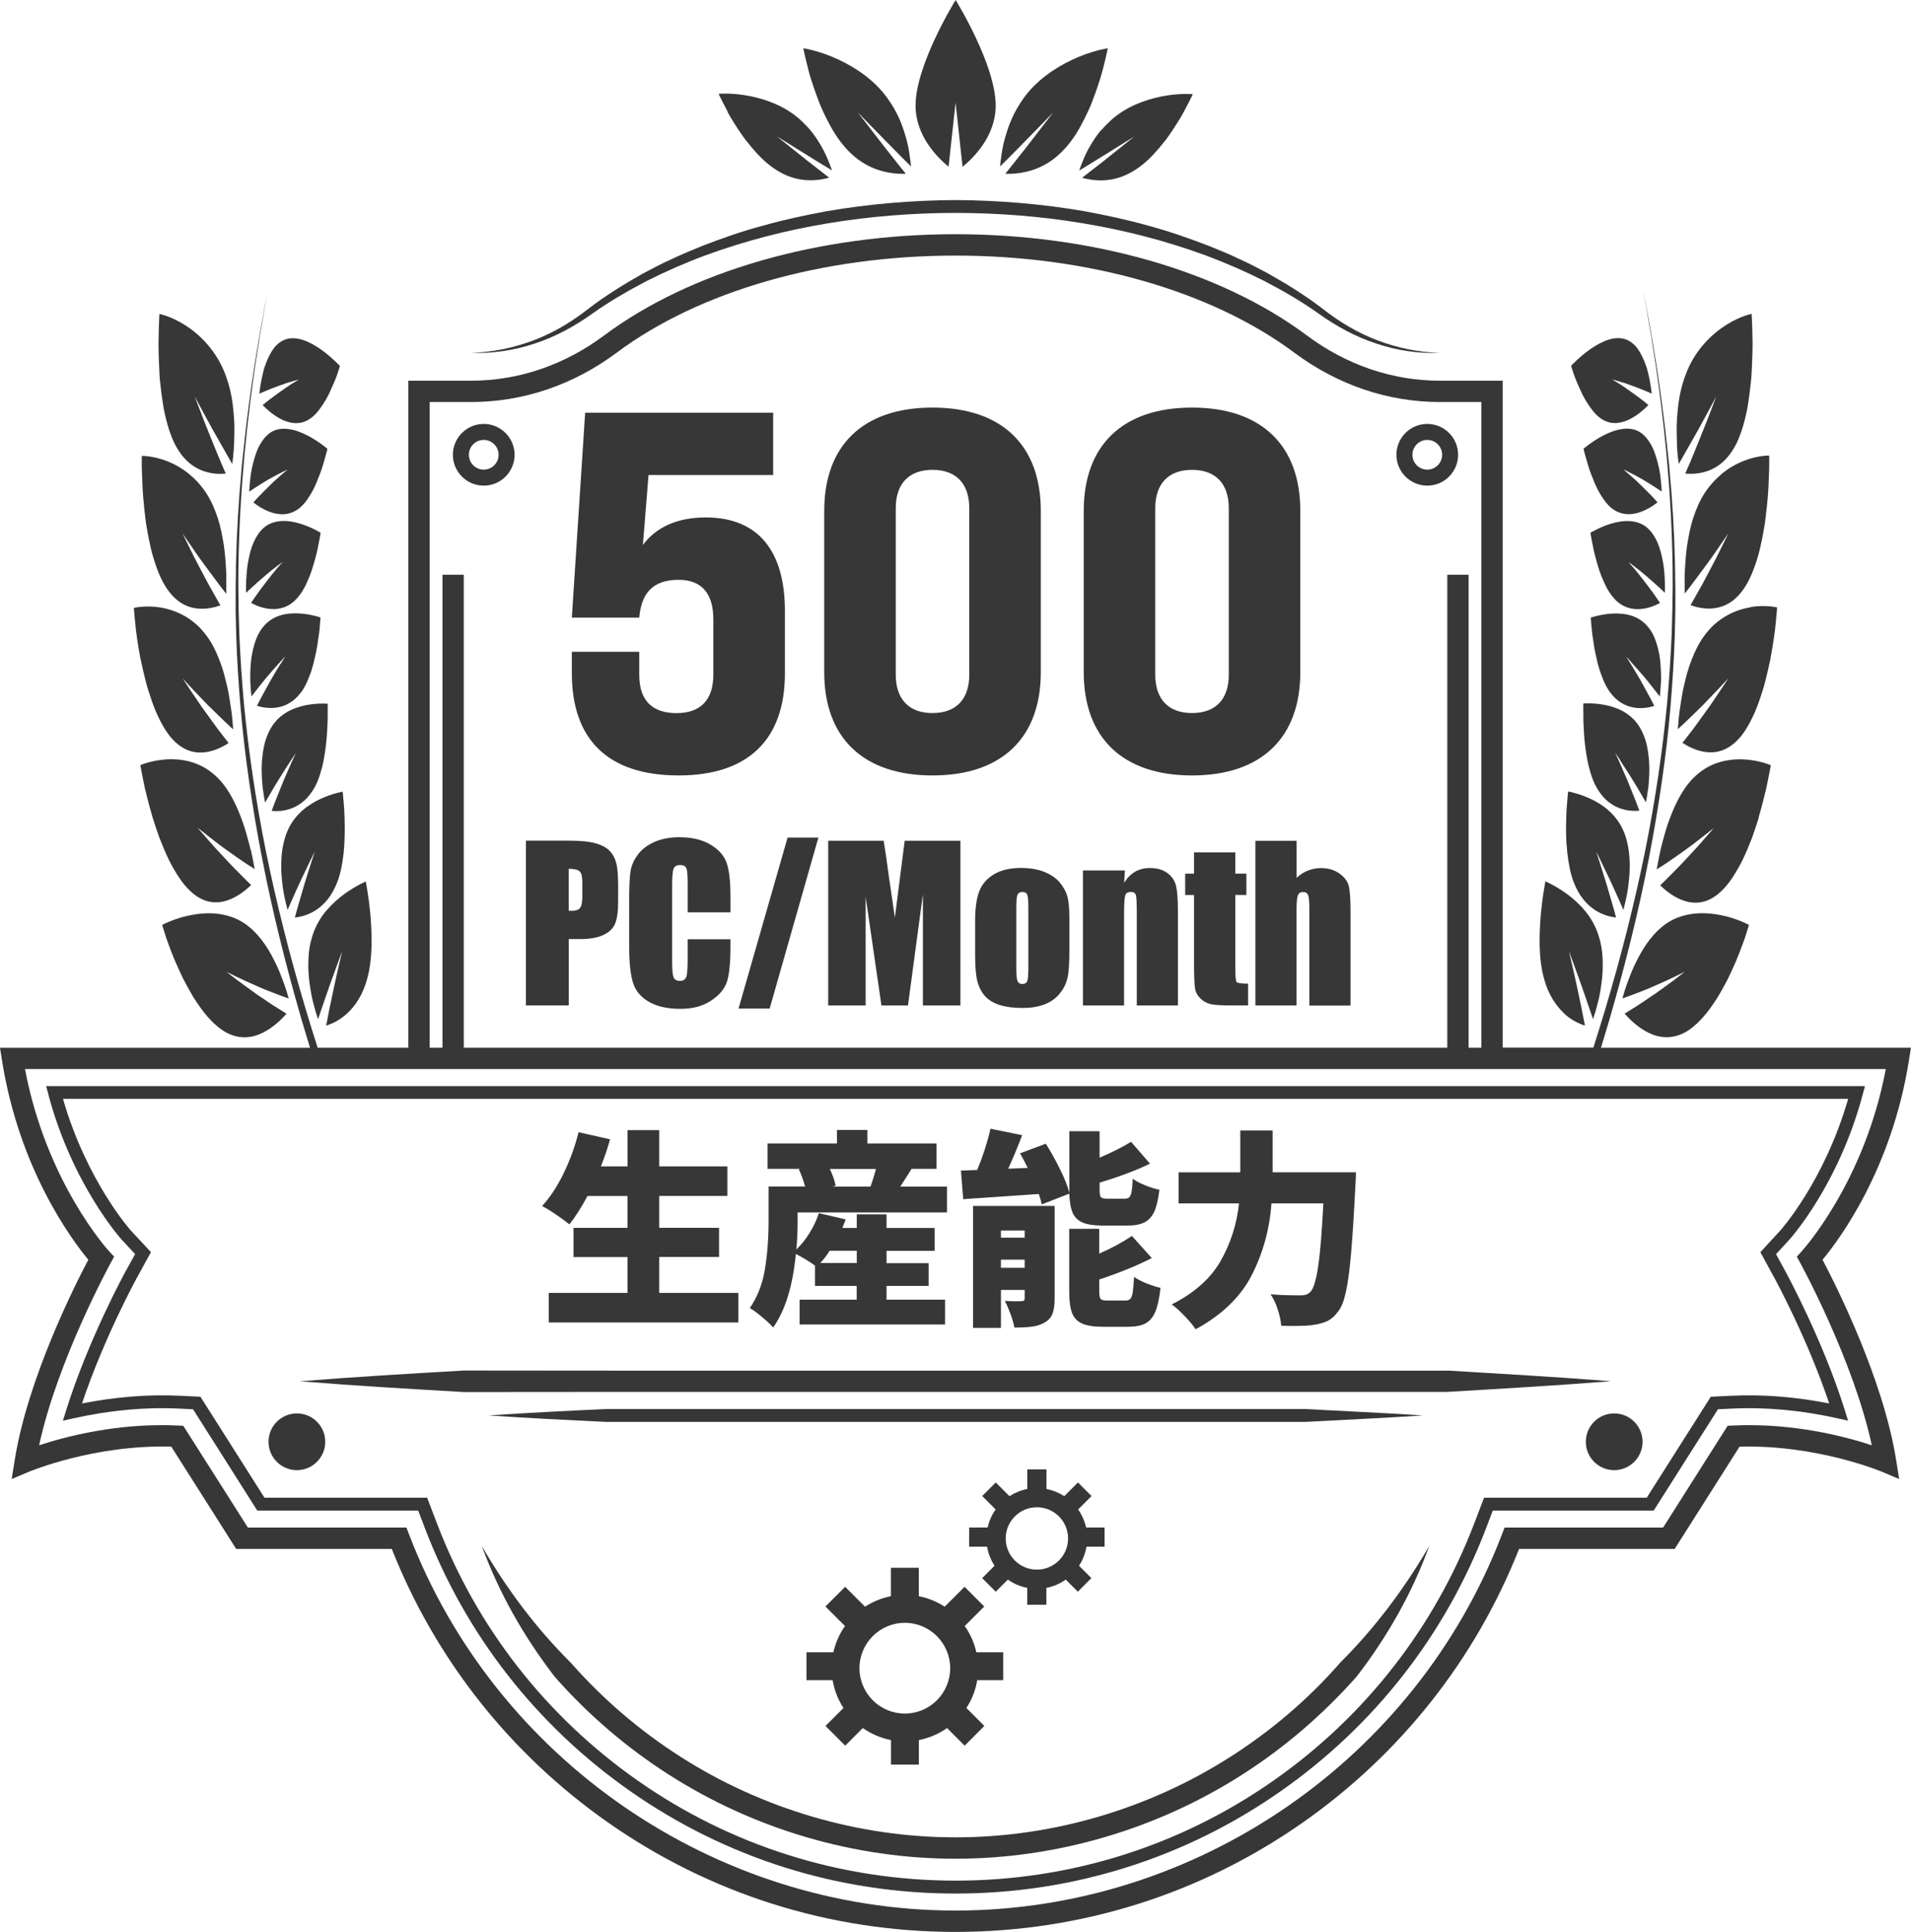 <?xml version="1.0" encoding="UTF-8"?>
<svg xmlns="http://www.w3.org/2000/svg" id="_レイヤー_2" viewBox="0 0 284.32 287.37">
  <defs>
    <style>.cls-1{fill:none;}.cls-2{fill:#373737;}</style>
  </defs>
  <g id="Layer_1">
    <path class="cls-2" d="M71.97,72.24c2.54,0,4.59-2.06,4.59-4.59s-2.06-4.59-4.59-4.59-4.59,2.06-4.59,4.59,2.06,4.59,4.59,4.59ZM71.97,65.44c1.22,0,2.21.99,2.21,2.21s-.99,2.21-2.21,2.21-2.21-.99-2.21-2.21.99-2.21,2.21-2.21Z"></path>
    <path class="cls-2" d="M212.35,72.24c2.54,0,4.59-2.06,4.59-4.59s-2.06-4.59-4.59-4.59-4.59,2.06-4.59,4.59,2.06,4.59,4.59,4.59ZM212.35,65.44c1.22,0,2.21.99,2.21,2.21s-.99,2.21-2.21,2.21-2.21-.99-2.21-2.21.99-2.21,2.21-2.21Z"></path>
    <path class="cls-2" d="M163.88,19.28c-.33.38-.62.77-.89,1.16-.27.39-.49.77-.73,1.15-.46.76-.81,1.49-1.07,2.14-.13.32-.25.63-.36.9-.11.28-.2.52-.27.74,0,0,.51-.31,1.27-.77.78-.47,1.77-1.09,2.79-1.72,1.02-.63,2.05-1.28,2.83-1.76.39-.24.71-.45.94-.59.22-.14.35-.22.35-.22,0,0-.12.1-.33.27-.21.17-.52.42-.89.72-.74.59-1.72,1.37-2.68,2.14-.24.19-.48.38-.71.57-.24.19-.48.37-.71.55-.46.35-.88.68-1.24.96-.72.55-1.19.93-1.19.93.69.19,1.87.44,3.29.37,1.43-.08,3.1-.5,4.91-1.74.59-.41,1.18-.89,1.73-1.41.54-.52,1.06-1.1,1.57-1.69.25-.3.5-.6.74-.91.12-.15.24-.31.36-.46.11-.15.22-.31.33-.46.43-.62.84-1.23,1.21-1.83.38-.59.72-1.16.99-1.67.28-.51.52-.98.72-1.37.4-.78.62-1.27.62-1.27,0,0-1.59-.16-3.82.19-2.22.34-5.09,1.19-7.43,2.93-.45.33-.85.68-1.23,1.05-.39.37-.75.74-1.07,1.13Z"></path>
    <path class="cls-2" d="M108.23,16.63c.27.51.61,1.08.99,1.67.37.59.78,1.21,1.21,1.83.11.15.22.31.33.46.12.16.24.31.36.46.24.31.49.61.74.91.5.6,1.03,1.17,1.57,1.69.55.53,1.14,1,1.73,1.41,1.81,1.25,3.48,1.66,4.91,1.74,1.42.08,2.6-.17,3.29-.37,0,0-.47-.37-1.19-.93-.36-.28-.78-.61-1.24-.96-.23-.18-.47-.36-.71-.55-.23-.19-.47-.38-.71-.57-.96-.77-1.94-1.55-2.68-2.14-.37-.3-.69-.54-.89-.72-.21-.17-.33-.27-.33-.27,0,0,.13.08.35.22.22.14.54.35.94.59.78.49,1.82,1.13,2.83,1.76,1.02.63,2.01,1.26,2.79,1.72.76.46,1.27.77,1.27.77-.07-.21-.16-.46-.27-.74-.11-.28-.23-.58-.36-.9-.27-.65-.62-1.38-1.07-2.14-.24-.38-.46-.77-.73-1.15-.27-.39-.56-.78-.89-1.16-.33-.38-.68-.76-1.07-1.13-.38-.36-.79-.72-1.23-1.05-2.33-1.74-5.2-2.59-7.43-2.93-2.23-.35-3.83-.19-3.82-.19,0,0,.22.49.62,1.27.2.39.44.86.72,1.37Z"></path>
    <path class="cls-2" d="M120.31,10.54c.16.66.4,1.4.66,2.17.26.78.55,1.59.87,2.41.08.2.16.41.24.62.09.21.18.42.28.62.19.42.38.83.59,1.24.41.82.84,1.61,1.31,2.35.48.75,1.02,1.46,1.57,2.08,1.71,1.91,3.49,2.84,5.09,3.33,1.6.48,3,.52,3.84.49,0,0-.43-.56-1.1-1.38-.33-.42-.72-.91-1.14-1.44-.21-.27-.43-.54-.65-.82-.21-.28-.43-.56-.65-.84-.87-1.13-1.77-2.29-2.45-3.17-.34-.44-.63-.81-.82-1.06-.19-.26-.3-.4-.3-.4,0,0,.12.13.34.35.21.22.52.54.9.93.75.77,1.75,1.79,2.73,2.79.98,1,1.94,1.98,2.69,2.73.74.73,1.23,1.22,1.23,1.22-.02-.26-.05-.57-.1-.91-.05-.34-.1-.72-.16-1.13-.12-.81-.32-1.73-.63-2.72-.16-.5-.31-1-.51-1.51-.19-.51-.42-1.04-.69-1.56-.26-.53-.57-1.05-.91-1.58-.34-.52-.7-1.03-1.11-1.53-2.17-2.62-5.19-4.37-7.62-5.37-2.44-1.01-4.29-1.27-4.29-1.27,0,0,.12.61.35,1.61.12.5.27,1.09.44,1.75Z"></path>
    <path class="cls-2" d="M150.02,23.54c.75-.74,1.71-1.73,2.69-2.73.98-1,1.98-2.02,2.73-2.79.38-.39.69-.71.9-.93.21-.22.34-.35.34-.35,0,0-.11.15-.3.4-.19.25-.47.62-.82,1.06-.68.88-1.58,2.03-2.45,3.17-.22.28-.44.57-.65.84-.22.28-.44.55-.65.82-.42.52-.81,1.02-1.14,1.44-.66.83-1.1,1.38-1.1,1.38.84.03,2.24-.01,3.84-.49,1.6-.49,3.39-1.42,5.09-3.33.56-.62,1.09-1.33,1.57-2.08.47-.74.91-1.54,1.31-2.35.2-.41.4-.82.59-1.24.09-.21.19-.42.28-.62.08-.21.16-.41.24-.62.32-.82.61-1.63.87-2.41.26-.78.5-1.52.66-2.17.18-.66.32-1.26.44-1.75.24-1,.36-1.61.35-1.61,0,0-1.85.26-4.29,1.27-2.43,1-5.45,2.75-7.62,5.37-.42.5-.78,1.01-1.11,1.53-.34.52-.64,1.05-.91,1.58-.26.53-.49,1.05-.69,1.56-.2.51-.35,1.01-.51,1.51-.31.99-.51,1.92-.63,2.72-.06.4-.12.78-.16,1.13-.05.34-.08.65-.1.91,0,0,.49-.49,1.23-1.22Z"></path>
    <path class="cls-2" d="M141.13,24.81l1.04-9.54,1.04,9.54c1.71-1.39,4.93-4.62,4.93-9.11,0-6.11-5.96-15.7-5.96-15.7,0,0-5.96,9.59-5.96,15.7,0,4.5,3.22,7.72,4.93,9.11Z"></path>
    <path class="cls-2" d="M48.56,135.44c-.85,1.02-1.58,2.23-2.06,3.7-.18.57-.33,1.15-.43,1.74-.11.59-.15,1.19-.18,1.79-.03.6-.03,1.2,0,1.8.02.6.09,1.17.16,1.74.15,1.13.35,2.2.59,3.11.24.92.47,1.71.68,2.29,0,0,.05-.16.15-.44.1-.28.24-.69.4-1.18.33-.97.77-2.25,1.21-3.5.45-1.26.91-2.52,1.25-3.44.34-.92.57-1.53.57-1.53,0,0-.15.67-.39,1.67-.23,1.01-.56,2.39-.84,3.76-.14.7-.29,1.39-.43,2.04-.07.33-.14.65-.2.95-.06.3-.12.59-.17.85-.2,1.07-.35,1.77-.35,1.77.76-.22,1.97-.74,3.15-1.83,1.18-1.09,2.32-2.76,2.95-5.1.87-3.1.72-6.7.49-9.56-.04-.35-.08-.7-.11-1.03-.03-.33-.07-.65-.11-.95-.08-.6-.16-1.13-.23-1.56-.07-.44-.13-.79-.17-1.04-.05-.24-.07-.37-.07-.37,0,0-.37.16-.95.47-.58.31-1.39.78-2.25,1.41-.87.63-1.8,1.44-2.64,2.45Z"></path>
    <path class="cls-2" d="M47.76,118.8c-.88.41-1.84.96-2.73,1.73-.44.39-.87.83-1.25,1.34-.39.51-.72,1.07-1,1.72-.87,1.97-1.03,4.35-.9,6.51.08,1.08.21,2.12.38,3.01.18.9.37,1.67.52,2.25,0,0,.25-.56.62-1.41.19-.42.41-.9.64-1.43.23-.52.48-1.07.74-1.61.52-1.1,1.03-2.17,1.42-2.96.19-.4.35-.72.47-.95.12-.23.18-.36.18-.36,0,0-.21.59-.49,1.48-.28.89-.68,2.11-1.05,3.34-.36,1.23-.73,2.48-1,3.43-.14.48-.24.87-.32,1.15-.07.28-.12.44-.12.44.75-.07,1.95-.32,3.15-1.11.6-.39,1.2-.92,1.74-1.6.55-.69,1.02-1.52,1.42-2.55.52-1.35.78-2.86.95-4.38.04-.38.07-.76.09-1.13.02-.37.04-.75.05-1.12.03-.74.03-1.45.01-2.12-.02-.67-.02-1.3-.06-1.87-.03-.57-.08-1.07-.11-1.49-.06-.84-.13-1.35-.13-1.35,0,0-.37.06-.96.23-.59.16-1.4.42-2.28.83Z"></path>
    <path class="cls-2" d="M43.43,113.28c-.34.77-.8,1.83-1.27,2.91-.44,1.07-.87,2.18-1.21,3.02-.17.42-.3.77-.39,1.02-.09.25-.14.39-.14.39.73.08,1.91.07,3.12-.44.61-.25,1.22-.62,1.8-1.15.29-.26.56-.56.82-.91.27-.35.52-.74.74-1.17.3-.57.54-1.19.74-1.84.09-.32.19-.66.28-.99.09-.34.16-.68.23-1.02.25-1.37.43-2.76.5-4,.03-.62.08-1.21.09-1.74.02-.53.01-1.01.01-1.4.02-.8,0-1.28,0-1.28,0,0-.36-.03-.95-.02-.59.01-1.4.06-2.29.24-.89.18-1.87.48-2.79,1.01-.46.27-.91.59-1.32.99-.41.39-.78.86-1.1,1.41-.25.42-.45.87-.63,1.35-.09.24-.17.48-.24.73-.07.25-.12.5-.18.75-.1.51-.18,1.03-.23,1.56-.05.52-.09,1.05-.09,1.57,0,1.03.06,2.03.15,2.91.11.88.25,1.64.36,2.21,0,0,.28-.48.7-1.21.42-.72.96-1.66,1.55-2.58.58-.92,1.15-1.82,1.59-2.48.21-.33.4-.6.53-.79.13-.19.21-.3.21-.3,0,0-.06.13-.17.35-.11.22-.26.54-.42.93Z"></path>
    <path class="cls-2" d="M41.75,98.72c-.4.65-.95,1.54-1.47,2.46-.51.92-1.03,1.87-1.42,2.59-.2.36-.35.67-.46.88-.11.22-.17.34-.17.34.7.22,1.85.45,3.06.24.61-.1,1.24-.32,1.84-.69.6-.37,1.16-.88,1.69-1.59.34-.46.63-.99.88-1.55.13-.28.23-.57.35-.86.12-.29.22-.59.32-.9.19-.61.34-1.23.48-1.84.15-.61.27-1.21.36-1.79.05-.29.08-.57.12-.84.04-.27.08-.53.12-.78.07-.5.11-.94.14-1.32.03-.38.04-.68.07-.89.02-.21.02-.33.02-.33,0,0-.35-.12-.92-.26-.57-.14-1.37-.29-2.26-.34-.89-.05-1.87,0-2.82.3-.94.29-1.83.83-2.55,1.73-.28.34-.52.73-.74,1.14-.2.41-.37.86-.51,1.32-.28.93-.49,1.92-.56,2.9-.04.49-.07.97-.08,1.44-.01.47-.02.92,0,1.35.04.85.11,1.6.17,2.17,0,0,.31-.4.78-1,.23-.29.5-.63.79-1,.29-.36.59-.74.92-1.12.64-.75,1.28-1.47,1.76-1.99.24-.26.44-.48.58-.63.14-.15.22-.23.22-.23,0,0-.07.11-.19.29-.12.19-.28.46-.48.78Z"></path>
    <path class="cls-2" d="M36.64,86.06c-.04.83-.06,1.56-.02,2.12,0,0,.08-.08.23-.22.14-.14.35-.34.61-.57.51-.47,1.19-1.07,1.86-1.65.34-.29.67-.57.99-.83.33-.25.63-.48.89-.69.52-.38.87-.64.86-.64,0,0-.3.35-.76.87-.47.53-1.05,1.26-1.63,2.03-.59.76-1.19,1.55-1.61,2.17-.42.62-.71,1.03-.71,1.03.66.36,1.76.84,2.97.91,1.21.08,2.53-.23,3.63-1.34.73-.72,1.34-1.71,1.79-2.79.24-.53.47-1.09.65-1.64.19-.56.33-1.12.49-1.65.15-.53.27-1.04.37-1.51.1-.47.17-.9.25-1.25.14-.71.2-1.17.2-1.17,0,0-.34-.2-.89-.48-.55-.27-1.33-.62-2.2-.88-.87-.26-1.84-.44-2.8-.37-.48.03-.95.13-1.4.3-.23.09-.45.19-.66.32-.21.13-.41.29-.6.46-.59.54-1.05,1.28-1.43,2.11-.36.83-.59,1.76-.77,2.68-.19.92-.25,1.84-.3,2.67Z"></path>
    <path class="cls-2" d="M40.22,72.14c-.63.61-1.27,1.26-1.75,1.75-.24.24-.43.46-.56.61-.13.15-.21.24-.21.24.63.5,1.67,1.2,2.86,1.54.59.17,1.22.26,1.84.2.62-.06,1.23-.27,1.85-.67.39-.27.76-.61,1.08-1,.33-.39.61-.85.9-1.31.29-.47.54-.97.76-1.48.11-.25.22-.51.31-.77.11-.25.21-.5.3-.75.19-.5.35-.98.48-1.42.13-.45.24-.85.34-1.19.2-.68.29-1.13.29-1.13,0,0-1.28-1.11-2.98-1.99-.85-.44-1.81-.81-2.76-.94-.48-.07-.95-.07-1.41,0-.23.04-.46.1-.68.18-.22.08-.43.19-.63.33-.62.41-1.13,1.03-1.55,1.76-.11.18-.21.37-.3.57-.09.2-.17.4-.25.61-.15.41-.29.84-.4,1.27-.12.43-.22.86-.31,1.29-.09.42-.13.85-.19,1.24-.09.8-.15,1.51-.17,2.05,0,0,1.42-.96,2.83-1.79.71-.41,1.45-.79,1.98-1.06.54-.26.9-.44.9-.44,0,0-.32.28-.81.69-.48.42-1.16,1-1.77,1.62Z"></path>
    <path class="cls-2" d="M39.3,54.81c-.06.2-.11.41-.16.61-.1.4-.18.8-.26,1.18-.14.76-.24,1.44-.3,1.96,0,0,1.48-.66,2.94-1.18.36-.13.73-.26,1.07-.38.35-.11.68-.21.96-.29.56-.16.93-.26.93-.26,0,0-.34.21-.86.52-.53.31-1.18.78-1.86,1.25-.67.48-1.35.98-1.86,1.37-.49.4-.82.67-.82.67.59.61,1.58,1.51,2.74,2.09,1.16.58,2.46.85,3.69.28.83-.37,1.54-1.06,2.14-1.91.62-.83,1.17-1.79,1.57-2.73.43-.93.79-1.8,1.01-2.46.11-.33.2-.6.25-.79.05-.19.09-.3.09-.3,0,0-1.21-1.32-2.87-2.49-1.67-1.17-3.74-2.12-5.45-1.37-.33.14-.63.34-.91.58-.14.12-.27.25-.4.39-.12.14-.24.3-.35.46-.44.65-.8,1.42-1.09,2.21-.07.2-.14.4-.21.6Z"></path>
    <path class="cls-2" d="M38.32,146.73c.57.25,1.16.49,1.71.71.55.22,1.05.41,1.49.57.43.16.79.29,1.04.38.25.09.4.14.4.14-.2-.68-.46-1.58-.83-2.56-.19-.49-.38-1.01-.6-1.54-.22-.53-.48-1.06-.75-1.6-1.06-2.15-2.55-4.25-4.51-5.54-.65-.42-1.32-.73-2.01-.95-.68-.22-1.37-.36-2.06-.43-1.38-.14-2.73,0-3.93.24-1.2.24-2.23.6-2.97.9-.74.3-1.17.54-1.17.54,0,0,.22.77.62,1.99.44,1.21,1.03,2.88,1.86,4.64.2.44.41.9.63,1.35.23.45.47.9.72,1.35.25.45.5.89.76,1.33.27.43.55.86.84,1.27,1.12,1.65,2.43,3.04,3.78,3.89,2.11,1.26,4.04,1.03,5.66.26,1.61-.77,2.89-2.04,3.63-2.88,0,0-.56-.35-1.4-.87-.43-.26-.91-.58-1.43-.93-.52-.35-1.08-.73-1.65-1.12-1.11-.78-2.22-1.61-3.07-2.23-.82-.64-1.38-1.08-1.38-1.08,0,0,.58.3,1.45.72.87.43,2.05.95,3.2,1.46Z"></path>
    <path class="cls-2" d="M37.28,126.4c-.13-.57-.28-1.17-.46-1.78-.16-.62-.34-1.25-.56-1.89-.86-2.54-2.03-5.14-3.8-6.95-.59-.59-1.18-1.07-1.81-1.46-.63-.38-1.28-.67-1.93-.89-1.3-.42-2.61-.53-3.77-.48-1.16.05-2.18.27-2.91.47-.73.21-1.16.4-1.16.4,0,0,.15.88.44,2.3.07.35.15.74.24,1.15.09.41.2.85.32,1.3.24.91.49,1.92.8,2.95.32,1.03.68,2.1,1.06,3.16.41,1.05.85,2.1,1.32,3.09.48.99,1.01,1.91,1.56,2.73.54.83,1.14,1.54,1.76,2.11,1.88,1.75,3.76,1.85,5.34,1.36,1.58-.5,2.88-1.58,3.64-2.32l-.09-.09c-.06-.06-.15-.14-.26-.25-.22-.22-.53-.53-.9-.9-.38-.38-.82-.82-1.29-1.3-.48-.48-.96-1.01-1.46-1.54-.5-.53-1-1.07-1.47-1.59-.46-.52-.89-1.01-1.26-1.43-.37-.43-.68-.78-.9-1.03-.22-.25-.34-.39-.34-.4,0,0,.13.11.37.29.23.18.57.45.96.76.4.31.86.67,1.35,1.05.25.19.5.38.76.58.26.19.53.39.8.58,1.07.77,2.12,1.51,2.92,2.04.81.53,1.34.87,1.34.86-.07-.39-.15-.83-.25-1.32-.1-.49-.2-1.03-.33-1.6Z"></path>
    <path class="cls-2" d="M20.93,98.09c.22,1.04.46,2.12.74,3.2.13.54.29,1.07.46,1.6.17.53.34,1.05.52,1.56.19.51.36,1.01.58,1.49.21.48.43.94.66,1.38.46.87.93,1.66,1.48,2.31,1.67,1.98,3.41,2.43,4.96,2.29,1.54-.14,2.88-.87,3.68-1.39,0,0-.43-.56-1.09-1.41-.67-.85-1.5-2.03-2.37-3.23-.22-.3-.43-.61-.65-.9-.2-.3-.41-.6-.6-.89-.39-.58-.76-1.13-1.08-1.6-.64-.95-1.04-1.6-1.05-1.6,0,0,.11.13.31.35.2.22.49.54.85.92.71.75,1.64,1.74,2.57,2.69.96.95,1.9,1.86,2.61,2.54.35.34.64.61.86.8.21.19.33.3.33.3-.02-.19-.04-.39-.06-.6-.02-.21-.04-.44-.05-.68-.04-.48-.1-1-.18-1.56-.17-1.11-.33-2.36-.63-3.63-.07-.32-.16-.64-.24-.96-.08-.32-.16-.65-.25-.97-.18-.65-.4-1.29-.65-1.92-.48-1.26-1.06-2.47-1.84-3.52-.26-.34-.51-.66-.77-.96-.26-.3-.54-.57-.82-.82-.56-.5-1.16-.92-1.76-1.26-1.21-.68-2.45-1.06-3.56-1.25-1.12-.18-2.11-.18-2.82-.11-.71.06-1.15.17-1.15.17,0,0,.06.88.2,2.28.12,1.4.42,3.33.8,5.42Z"></path>
    <path class="cls-2" d="M21.43,75.35c.05.52.11,1.05.18,1.58.03.27.07.54.1.81.04.27.09.54.13.81.19,1.09.4,2.17.65,3.22.26,1.05.59,2.06.93,2.98.18.46.36.91.56,1.32.2.42.42.81.65,1.18,1.4,2.22,3.02,3.03,4.51,3.24,1.49.21,2.84-.15,3.65-.44,0,0-.36-.63-.9-1.59-.27-.48-.59-1.05-.93-1.66-.33-.61-.67-1.27-1.03-1.94-.35-.67-.71-1.35-1.04-1.99-.32-.64-.61-1.24-.87-1.76-.51-1.06-.86-1.75-.86-1.75,0,0,.4.6,1.01,1.47.3.44.65.94,1.02,1.48.19.27.38.54.58.82.2.28.41.56.61.84.82,1.12,1.63,2.21,2.24,3.02.3.4.57.73.75.97.18.23.29.36.29.36.01-.36,0-.77.01-1.23,0-.46,0-.96,0-1.5-.02-.54-.04-1.12-.09-1.72-.04-.6-.08-1.22-.16-1.86-.07-.64-.17-1.29-.3-1.95-.11-.66-.25-1.32-.42-1.97-.17-.66-.38-1.31-.63-1.94-.24-.64-.5-1.25-.82-1.84-.82-1.54-1.89-2.77-2.99-3.69-1.1-.93-2.26-1.57-3.32-1.99-1.06-.42-2.02-.63-2.72-.73-.7-.09-1.12-.08-1.12-.08,0,0,0,.21-.01.59,0,.19,0,.42,0,.69,0,.27.02.58.02.93.05,1.38.09,3.25.33,5.34Z"></path>
    <path class="cls-2" d="M23.71,55.42c.02.26.03.52.05.78.03.27.05.53.08.8.11,1.07.25,2.15.42,3.19.04.26.09.52.13.78.05.26.11.52.17.77.12.51.24,1,.38,1.48.28.96.59,1.85.97,2.63,1.19,2.43,2.7,3.57,4.12,4.13,1.42.56,2.75.55,3.56.47,0,0-.3-.7-.75-1.73-.45-1.05-1-2.45-1.59-3.89-.6-1.45-1.14-2.89-1.57-4-.42-1.12-.71-1.86-.71-1.86,0,0,.35.65.87,1.63.53.97,1.2,2.24,1.91,3.5.71,1.26,1.42,2.5,1.94,3.41.26.45.48.83.63,1.1.15.26.24.41.24.41.09-.67.19-1.55.25-2.59.03-.52.03-1.08.05-1.65.02-.58.02-1.18,0-1.8-.02-.62-.07-1.27-.14-1.93-.06-.65-.14-1.31-.26-1.97-.12-.66-.27-1.33-.47-1.99-.1-.33-.2-.66-.32-.99-.11-.32-.23-.64-.37-.96-1.4-3.32-3.81-5.56-5.85-6.83-1.02-.64-1.95-1.04-2.63-1.29-.68-.24-1.1-.32-1.1-.32,0,0-.05.8-.09,2.1-.02.65-.04,1.42-.05,2.28,0,.86.03,1.82.07,2.82.02.5.04,1.01.07,1.53Z"></path>
    <path class="cls-2" d="M232.66,150.72c1.18,1.1,2.39,1.61,3.15,1.83,0,0-.14-.71-.35-1.77-.05-.26-.11-.55-.17-.85-.06-.3-.13-.62-.2-.95-.14-.65-.29-1.35-.43-2.04-.28-1.37-.61-2.75-.84-3.76-.24-1-.39-1.67-.39-1.67,0,0,.22.62.57,1.53.34.92.8,2.17,1.25,3.44.44,1.26.88,2.53,1.21,3.5.16.49.3.89.4,1.18.09.28.15.44.15.44.21-.58.44-1.37.68-2.29.25-.91.45-1.98.59-3.11.07-.57.14-1.14.16-1.74.02-.59.02-1.2,0-1.8-.03-.6-.08-1.19-.18-1.79-.11-.59-.25-1.18-.43-1.74-.48-1.48-1.21-2.69-2.06-3.7-.84-1.01-1.77-1.81-2.64-2.45-.87-.63-1.67-1.1-2.25-1.41-.58-.31-.95-.47-.95-.47,0,0-.03.13-.07.37-.04.24-.1.6-.17,1.04-.08.44-.16.97-.23,1.56-.04.3-.07.62-.11.95-.04.33-.07.67-.11,1.03-.23,2.86-.38,6.46.49,9.56.63,2.34,1.78,4.01,2.95,5.1Z"></path>
    <path class="cls-2" d="M233.09,125.7c.02.37.05.75.09,1.13.18,1.52.43,3.03.95,4.38.4,1.03.87,1.87,1.42,2.55.54.68,1.14,1.21,1.74,1.6,1.2.79,2.4,1.05,3.15,1.11,0,0-.04-.16-.12-.44-.08-.28-.18-.67-.32-1.15-.28-.95-.64-2.21-1-3.43-.38-1.23-.77-2.45-1.05-3.34-.28-.89-.49-1.48-.49-1.48,0,0,.07.13.18.36.12.23.28.56.47.95.38.79.9,1.86,1.42,2.96.26.55.51,1.1.74,1.61.23.52.45,1.01.64,1.43.37.85.62,1.41.62,1.41.15-.58.35-1.36.52-2.25.17-.9.3-1.94.38-3.01.13-2.17-.03-4.54-.9-6.51-.28-.64-.61-1.21-1-1.72-.39-.51-.81-.95-1.25-1.34-.88-.77-1.84-1.33-2.73-1.73-.88-.41-1.7-.67-2.28-.83-.59-.16-.96-.23-.96-.23,0,0-.07.51-.13,1.35-.03.42-.08.92-.11,1.49-.04.57-.04,1.2-.06,1.87-.02.67-.02,1.38.01,2.12.02.37.03.74.05,1.12Z"></path>
    <path class="cls-2" d="M241.04,113.09c.43.66,1.01,1.56,1.59,2.48.59.92,1.13,1.86,1.55,2.58.42.73.7,1.21.7,1.21.11-.57.24-1.34.36-2.21.09-.88.15-1.88.15-2.91,0-.51-.04-1.04-.09-1.57-.05-.52-.13-1.05-.23-1.56-.05-.25-.11-.51-.18-.75-.07-.25-.15-.49-.24-.73-.18-.48-.38-.93-.63-1.35-.32-.55-.69-1.01-1.1-1.41-.42-.4-.86-.72-1.32-.99-.92-.53-1.9-.84-2.79-1.01-.89-.18-1.7-.23-2.29-.24-.59-.01-.95.02-.95.02,0,0-.02.49,0,1.28,0,.4,0,.87.01,1.4.01.53.06,1.12.09,1.74.06,1.25.25,2.64.5,4,.07.34.14.68.23,1.02.09.34.19.67.28.99.2.65.44,1.27.74,1.84.23.43.48.82.74,1.17.26.34.53.65.82.91.57.53,1.19.9,1.8,1.15,1.21.5,2.39.51,3.12.44,0,0-.05-.14-.14-.39-.09-.25-.23-.6-.39-1.02-.33-.84-.77-1.94-1.21-3.02-.46-1.08-.92-2.13-1.27-2.91-.17-.39-.32-.71-.42-.93-.11-.22-.17-.35-.17-.35,0,0,.08.11.21.3.13.19.32.46.53.79Z"></path>
    <path class="cls-2" d="M242.7,98.51c.48.53,1.12,1.25,1.76,1.99.33.37.63.75.92,1.12.29.37.56.71.79,1,.46.6.78,1,.78,1,.06-.57.13-1.32.17-2.17.03-.43.02-.88,0-1.35-.02-.47-.04-.95-.08-1.44-.07-.98-.28-1.98-.56-2.9-.14-.46-.31-.91-.51-1.32-.21-.41-.46-.8-.74-1.14-.73-.9-1.61-1.44-2.55-1.73-.95-.29-1.93-.35-2.82-.3-.89.05-1.69.21-2.26.34-.57.14-.93.26-.92.26,0,0,0,.12.02.33.02.21.04.52.07.89.03.38.08.82.14,1.32.03.25.07.51.12.78.03.27.07.55.12.84.09.58.21,1.18.36,1.79.13.61.28,1.23.48,1.84.1.3.2.6.32.9.12.29.22.58.35.86.25.56.54,1.08.88,1.55.52.71,1.09,1.23,1.69,1.59.6.37,1.23.58,1.84.69,1.22.21,2.36-.02,3.06-.24,0,0-.06-.12-.17-.34-.11-.21-.26-.52-.46-.88-.39-.73-.91-1.67-1.42-2.59-.52-.92-1.08-1.81-1.47-2.46-.2-.32-.37-.59-.48-.78-.11-.19-.19-.29-.19-.29,0,0,.08.09.22.23.14.15.34.37.58.63Z"></path>
    <path class="cls-2" d="M247.7,88.18c.04-.56.01-1.29-.02-2.12-.05-.83-.11-1.75-.3-2.67-.18-.92-.41-1.85-.77-2.68-.37-.83-.84-1.56-1.43-2.11-.19-.18-.39-.33-.6-.46-.22-.13-.44-.24-.66-.32-.45-.17-.93-.27-1.4-.3-.95-.07-1.92.11-2.8.37-.87.26-1.65.6-2.2.88-.56.27-.89.48-.89.48,0,0,.06.46.2,1.17.08.36.15.78.25,1.25.1.47.22.98.37,1.51.16.53.3,1.09.49,1.65.18.56.41,1.11.65,1.64.45,1.08,1.06,2.06,1.79,2.79,1.1,1.11,2.43,1.42,3.63,1.34,1.21-.07,2.31-.55,2.97-.91,0,0-.29-.41-.71-1.03-.41-.61-1.02-1.4-1.61-2.17-.59-.76-1.16-1.5-1.63-2.03-.46-.52-.76-.88-.76-.87,0,0,.35.26.86.64.26.2.56.44.89.69.32.26.65.54.99.83.67.58,1.35,1.18,1.86,1.65.26.23.47.43.61.57.14.14.23.22.23.22Z"></path>
    <path class="cls-2" d="M244.4,71.33c1.4.82,2.83,1.79,2.83,1.79-.03-.54-.08-1.26-.17-2.05-.05-.4-.1-.82-.19-1.24-.09-.42-.19-.86-.31-1.29-.12-.43-.25-.86-.4-1.27-.08-.21-.16-.41-.25-.61-.1-.19-.19-.38-.3-.57-.42-.73-.93-1.35-1.55-1.76-.2-.13-.41-.24-.63-.33-.22-.08-.45-.14-.68-.18-.46-.08-.94-.07-1.41,0-.95.13-1.91.5-2.76.94-1.7.88-2.98,1.99-2.98,1.99,0,0,.09.44.29,1.13.11.34.21.75.34,1.19.13.44.29.93.48,1.42.09.25.2.5.3.75.1.26.2.51.31.77.22.51.48,1.01.76,1.48.3.47.57.92.9,1.31.33.39.69.74,1.08,1,.61.41,1.22.61,1.85.67.62.06,1.25-.03,1.84-.2,1.18-.35,2.23-1.05,2.86-1.54,0,0-.08-.09-.21-.24-.13-.15-.32-.36-.56-.61-.48-.49-1.12-1.14-1.75-1.75-.62-.62-1.29-1.19-1.77-1.62-.49-.41-.81-.69-.81-.69,0,0,.36.18.9.44.54.27,1.27.65,1.98,1.06Z"></path>
    <path class="cls-2" d="M234.1,55.52c.22.66.58,1.54,1.01,2.46.41.94.95,1.9,1.57,2.73.6.84,1.31,1.54,2.14,1.91,1.23.57,2.53.3,3.69-.28,1.15-.58,2.15-1.47,2.74-2.09,0,0-.33-.27-.82-.67-.5-.39-1.19-.89-1.86-1.37-.68-.48-1.33-.94-1.86-1.25-.52-.31-.86-.52-.86-.52,0,0,.37.1.93.26.28.08.61.18.96.29.34.12.7.25,1.07.38,1.46.53,2.94,1.18,2.94,1.18-.06-.52-.16-1.2-.3-1.96-.07-.38-.16-.77-.26-1.18-.05-.2-.1-.41-.16-.61-.06-.2-.13-.4-.21-.6-.29-.79-.65-1.56-1.09-2.21-.11-.16-.23-.32-.35-.46-.13-.14-.26-.27-.4-.39-.28-.24-.58-.44-.91-.58-1.71-.75-3.78.21-5.45,1.37-1.66,1.16-2.87,2.49-2.87,2.49,0,0,.03.11.09.3.06.19.14.46.25.79Z"></path>
    <path class="cls-2" d="M246.19,147.86c-.57.39-1.13.77-1.65,1.12-.52.35-1,.67-1.43.93-.84.52-1.4.87-1.4.87.74.84,2.02,2.12,3.63,2.88,1.61.77,3.55,1,5.66-.26,1.34-.84,2.65-2.24,3.78-3.89.28-.41.57-.83.84-1.27.26-.44.51-.88.76-1.33.25-.45.49-.9.72-1.35.22-.45.43-.9.63-1.35.83-1.76,1.42-3.44,1.86-4.64.41-1.22.62-1.99.62-1.99,0,0-.44-.24-1.17-.54-.74-.3-1.77-.66-2.97-.9-1.2-.24-2.55-.38-3.93-.24-.69.07-1.38.21-2.06.43-.69.22-1.37.53-2.01.95-1.96,1.29-3.44,3.39-4.51,5.54-.27.53-.53,1.07-.75,1.6-.23.53-.41,1.05-.6,1.54-.38.98-.64,1.88-.83,2.56,0,0,.15-.05.4-.14.25-.09.61-.23,1.04-.38.43-.16.94-.36,1.49-.57.55-.21,1.13-.45,1.71-.71,1.15-.5,2.33-1.03,3.2-1.46.86-.43,1.45-.72,1.45-.72,0,0-.56.44-1.38,1.08-.85.63-1.96,1.45-3.07,2.23Z"></path>
    <path class="cls-2" d="M261.66,121.53c.32-1.03.57-2.04.8-2.95.11-.46.23-.89.32-1.3.09-.41.17-.8.24-1.15.29-1.41.44-2.3.44-2.3,0,0-.43-.2-1.16-.4-.73-.21-1.75-.42-2.91-.47-1.16-.05-2.47.06-3.77.48-.65.21-1.3.5-1.93.89-.63.38-1.22.87-1.81,1.46-1.77,1.81-2.94,4.42-3.8,6.95-.21.64-.39,1.27-.56,1.89-.18.61-.33,1.21-.46,1.78-.13.57-.23,1.11-.33,1.6-.1.49-.18.94-.25,1.32,0,0,.53-.34,1.34-.86.8-.53,1.85-1.27,2.92-2.04.27-.2.54-.39.8-.58.26-.2.51-.39.76-.58.49-.38.96-.74,1.35-1.05.4-.32.73-.58.96-.76.23-.19.37-.29.37-.29,0,0-.12.14-.34.4-.22.25-.53.6-.9,1.03-.37.42-.8.91-1.26,1.43-.47.51-.97,1.05-1.47,1.59-.5.53-.98,1.06-1.46,1.54-.48.48-.92.92-1.29,1.3-.38.37-.69.68-.9.9-.11.11-.2.19-.26.25l-.09.09c.76.74,2.06,1.83,3.64,2.32,1.58.5,3.46.39,5.34-1.36.62-.57,1.22-1.28,1.76-2.11.54-.83,1.08-1.75,1.56-2.73.47-.99.91-2.04,1.32-3.09.38-1.06.74-2.13,1.06-3.16Z"></path>
    <path class="cls-2" d="M260.43,90.34c-1.12.18-2.36.56-3.56,1.25-.6.34-1.2.76-1.76,1.26-.28.25-.56.53-.82.82-.26.3-.52.62-.77.96-.77,1.05-1.35,2.26-1.84,3.52-.25.63-.46,1.27-.65,1.92-.09.32-.18.65-.25.97-.08.32-.17.64-.24.96-.3,1.28-.46,2.52-.63,3.63-.08.56-.13,1.08-.18,1.56-.02.24-.04.47-.05.68-.02.21-.04.41-.06.6,0,0,.12-.11.33-.3.22-.19.5-.47.86-.8.7-.67,1.65-1.59,2.61-2.54.92-.95,1.86-1.94,2.57-2.69.35-.38.65-.69.85-.92.2-.22.31-.35.31-.35,0,0-.4.65-1.04,1.6-.32.47-.69,1.02-1.08,1.6-.2.29-.4.59-.6.89-.21.3-.43.6-.65.9-.87,1.2-1.69,2.38-2.37,3.23-.66.86-1.09,1.41-1.09,1.41.8.52,2.13,1.25,3.68,1.39,1.55.14,3.29-.32,4.96-2.29.55-.65,1.02-1.43,1.48-2.31.23-.44.45-.9.66-1.38.22-.48.39-.98.58-1.49.18-.51.36-1.03.52-1.56.17-.53.33-1.06.46-1.6.27-1.08.52-2.16.74-3.2.37-2.09.68-4.01.8-5.42.14-1.4.21-2.28.2-2.28,0,0-.43-.11-1.15-.17-.71-.06-1.7-.07-2.82.11Z"></path>
    <path class="cls-2" d="M256.06,70.59c-1.1.93-2.17,2.15-2.99,3.69-.32.59-.58,1.21-.82,1.84-.25.64-.46,1.29-.63,1.94-.17.66-.31,1.32-.42,1.97-.13.66-.23,1.31-.3,1.95-.08.64-.12,1.26-.16,1.86-.05.6-.08,1.18-.09,1.72-.01.54-.02,1.05,0,1.5,0,.46,0,.87,0,1.23,0,0,.1-.13.29-.36.18-.23.45-.56.75-.97.6-.8,1.42-1.89,2.24-3.02.2-.28.41-.57.61-.84.2-.28.39-.55.58-.82.37-.54.72-1.04,1.02-1.48.6-.87,1.01-1.47,1.01-1.47,0,0-.35.7-.86,1.75-.26.52-.55,1.12-.87,1.76-.33.64-.69,1.32-1.04,1.99-.35.67-.7,1.33-1.03,1.94-.34.61-.66,1.18-.93,1.66-.54.96-.9,1.59-.9,1.59.81.29,2.16.66,3.65.44,1.49-.22,3.11-1.02,4.51-3.24.23-.36.45-.76.65-1.18.2-.42.38-.86.56-1.32.35-.93.67-1.94.93-2.98.25-1.04.46-2.13.65-3.22.05-.27.09-.54.13-.81.03-.27.07-.54.1-.81.07-.54.13-1.07.18-1.58.24-2.08.28-3.96.33-5.34,0-.34.02-.65.02-.93,0-.27,0-.5,0-.69,0-.38-.01-.59-.01-.59,0,0-.43-.01-1.12.08-.69.09-1.66.3-2.72.73-1.06.42-2.23,1.07-3.32,1.99Z"></path>
    <path class="cls-2" d="M249.51,66.43c.05,1.03.16,1.92.25,2.59,0,0,.09-.15.24-.41.15-.27.37-.64.63-1.1.52-.91,1.23-2.15,1.94-3.41.7-1.26,1.38-2.53,1.91-3.5.52-.98.87-1.62.87-1.63,0,0-.29.74-.71,1.86-.43,1.11-.97,2.56-1.57,4-.59,1.44-1.14,2.84-1.59,3.89-.45,1.04-.75,1.73-.75,1.73.81.07,2.14.08,3.56-.47,1.42-.56,2.93-1.7,4.12-4.13.37-.79.69-1.67.97-2.63.14-.48.26-.97.38-1.48.06-.25.12-.51.17-.77.05-.26.09-.52.13-.78.17-1.04.31-2.12.42-3.19.03-.27.05-.53.08-.8.02-.26.03-.52.05-.78.03-.52.05-1.03.07-1.53.04-1,.07-1.96.07-2.82-.01-.86-.03-1.63-.05-2.28-.04-1.3-.09-2.1-.09-2.1,0,0-.42.08-1.1.32-.68.24-1.61.65-2.63,1.29-2.04,1.27-4.46,3.51-5.85,6.83-.13.32-.25.64-.37.96-.12.33-.23.66-.32.99-.19.66-.35,1.33-.47,1.99-.12.67-.2,1.32-.26,1.97-.07.66-.12,1.3-.14,1.93-.02.62-.02,1.23,0,1.8.02.57.02,1.14.05,1.65Z"></path>
    <path class="cls-2" d="M104.41,36.61c-1.48.62-2.98,1.21-4.43,1.91-1.47.65-2.89,1.41-4.31,2.16-2.8,1.58-5.55,3.27-8.1,5.23-2.49,1.95-5.2,3.59-8.17,4.71-2.95,1.12-6.1,1.77-9.29,1.88,3.19.1,6.41-.38,9.46-1.4,3.06-1,5.94-2.57,8.55-4.44,2.58-1.84,5.33-3.41,8.13-4.88,2.83-1.42,5.72-2.69,8.69-3.79,11.88-4.36,24.58-6.3,37.22-6.32,12.64.02,25.33,1.96,37.22,6.32,2.96,1.1,5.86,2.37,8.69,3.79,2.8,1.46,5.55,3.04,8.13,4.88,2.61,1.87,5.49,3.44,8.55,4.44,3.05,1.03,6.27,1.51,9.46,1.4-3.19-.1-6.34-.75-9.29-1.88-2.96-1.12-5.68-2.76-8.17-4.72-2.55-1.96-5.3-3.65-8.1-5.23-1.42-.75-2.84-1.51-4.31-2.16-1.45-.71-2.94-1.3-4.43-1.91-3-1.16-6.04-2.22-9.15-3.05-3.09-.88-6.24-1.54-9.4-2.13-6.34-1.09-12.77-1.62-19.19-1.66-6.43.04-12.86.57-19.19,1.66-3.16.59-6.31,1.25-9.4,2.13-3.11.82-6.15,1.89-9.15,3.05Z"></path>
    <path class="cls-2" d="M44.17,210.25c-2.33,0-4.22,1.89-4.22,4.22s1.89,4.22,4.22,4.22,4.22-1.89,4.22-4.22-1.89-4.22-4.22-4.22Z"></path>
    <path class="cls-2" d="M240.16,210.25c-2.33,0-4.22,1.89-4.22,4.22s1.89,4.22,4.22,4.22,4.22-1.89,4.22-4.22-1.89-4.22-4.22-4.22Z"></path>
    <path class="cls-2" d="M215.29,203.89h-121.89l-24.38-.02c-8.13.47-16.25.94-24.38,1.6,8.13.66,16.25,1.13,24.38,1.6l24.38-.02h121.89c8.13-.48,16.25-.95,24.38-1.59-8.13-.64-16.25-1.1-24.38-1.59Z"></path>
    <path class="cls-2" d="M211.61,210.55c-5.79-.39-11.58-.63-17.36-.95h-104.18c-5.79.27-11.58.56-17.36.95,5.79.4,11.58.68,17.36.96h17.36s34.73,0,34.73,0h52.09c5.79-.32,11.58-.57,17.36-.95Z"></path>
    <path class="cls-2" d="M284.32,155.85h-46.13c.45-1.47.9-2.94,1.33-4.41,2.31-8,4.29-15.94,5.79-23.7.75-3.88,1.4-7.7,1.94-11.46.54-3.76.98-7.45,1.28-11.06.3-3.61.53-7.13.64-10.54.03-.85.03-1.7.06-2.54,0-.42.02-.84.03-1.26,0-.42,0-.83,0-1.24,0-.82.02-1.64,0-2.45-.02-.81-.03-1.61-.04-2.4,0-.8-.04-1.58-.06-2.36-.03-.77-.04-1.55-.07-2.31-.04-.76-.08-1.51-.12-2.25-.02-.37-.03-.74-.05-1.11-.03-.37-.05-.73-.08-1.09-.05-.72-.1-1.44-.14-2.14-.04-.71-.12-1.39-.18-2.08-.06-.68-.11-1.36-.16-2.03-.07-.66-.14-1.31-.21-1.95-.53-5.14-1.15-9.58-1.71-13.23-.15-.91-.3-1.76-.43-2.57-.14-.81-.24-1.58-.38-2.27-.26-1.39-.48-2.59-.65-3.57-.4-1.91-.59-2.94-.59-2.94,0,0,.18,1.03.56,2.94.16.97.36,2.17.61,3.56.14.69.23,1.46.36,2.26.12.81.27,1.66.41,2.56.52,3.64,1.11,8.06,1.59,13.15.47,5.1.85,10.86.93,17.13,0,.79,0,1.58.01,2.38,0,.2,0,.4,0,.6,0,.2,0,.4-.01.6,0,.4-.01.81-.02,1.22,0,1.63-.08,3.29-.11,4.97-.15,3.37-.37,6.83-.69,10.38-.68,7.1-1.77,14.52-3.3,22.12-1.55,7.59-3.51,15.37-5.84,23.17-.59,1.97-1.2,3.94-1.83,5.91h-13.49V56.63h-9.37c-7.02,0-13.86-2.33-19.76-6.73-12.84-9.57-31.9-15.06-52.28-15.06s-39.44,5.49-52.28,15.06c-5.9,4.4-12.74,6.73-19.76,6.73h-9.37v99.22h-13.49c-.63-1.97-1.25-3.94-1.83-5.91-2.33-7.8-4.29-15.58-5.84-23.17-1.53-7.6-2.62-15.02-3.3-22.12-.32-3.55-.54-7.02-.69-10.38-.03-1.68-.12-3.34-.11-4.97,0-.41-.01-.81-.02-1.22,0-.2,0-.4-.01-.6,0-.2,0-.4,0-.6,0-.8.01-1.59.01-2.38.08-6.27.46-12.04.93-17.13.48-5.1,1.07-9.51,1.59-13.15.14-.9.28-1.75.41-2.56.13-.8.22-1.58.36-2.26.25-1.39.45-2.59.61-3.56.37-1.91.56-2.94.56-2.94,0,0-.19,1.03-.59,2.94-.17.97-.38,2.17-.65,3.57-.14.69-.24,1.47-.38,2.27-.13.81-.29,1.66-.43,2.57-.56,3.65-1.19,8.1-1.71,13.23-.06.64-.13,1.29-.21,1.95-.05.67-.11,1.34-.16,2.03-.05.68-.13,1.37-.18,2.08-.04.71-.09,1.42-.14,2.14-.03.36-.05.72-.08,1.09-.02.37-.03.74-.05,1.11-.03.74-.07,1.49-.12,2.25-.04.76-.04,1.53-.07,2.31-.02.78-.07,1.56-.06,2.36,0,.79-.02,1.6-.04,2.4,0,.81.01,1.63,0,2.45,0,.41,0,.83,0,1.24.01.42.02.84.03,1.26.03.84.02,1.69.06,2.54.11,3.41.33,6.93.64,10.54.3,3.61.74,7.3,1.28,11.06.54,3.76,1.18,7.59,1.94,11.46,1.5,7.76,3.48,15.7,5.79,23.7.43,1.47.88,2.94,1.33,4.41H0l.29,1.83c2.56,16.24,10.37,26.71,12.85,29.7-2.01,3.8-9.03,17.72-10.95,29.8l-.45,2.82,2.63-1.11c.1-.04,9.75-4.05,21.12-3.7l9.65,15.21h23.15c6.51,16.44,17.62,30.49,32.17,40.69,15.2,10.65,33.07,16.28,51.69,16.28s36.5-5.63,51.69-16.28c14.55-10.2,25.66-24.25,32.17-40.69h23.15l9.65-15.21c11.37-.34,21.02,3.66,21.12,3.7l2.63,1.11-.45-2.82c-1.92-12.07-8.95-26-10.95-29.8,2.49-2.99,10.3-13.46,12.86-29.7l.29-1.83M63.93,59.8h6.19c7.71,0,15.2-2.54,21.65-7.35,12.3-9.17,30.67-14.43,50.39-14.43s38.08,5.26,50.39,14.43c6.46,4.81,13.94,7.35,21.66,7.35h6.19v96.05h-1.9v-70.36h-3.17v70.36H69v-70.36h-3.17v70.36h-1.9V59.8M268.11,186.09l-.78.84.55,1.01c.08.15,7.86,14.36,10.61,27.05-3.94-1.3-11.76-3.36-20.63-2.94l-.82.04-9.6,15.14h-23.59l-.39,1.02c-12.79,33.47-45.46,55.95-81.3,55.95s-68.5-22.49-81.3-55.95l-.39-1.02h-23.59l-9.61-15.14-.82-.04c-8.87-.42-16.69,1.64-20.63,2.94,2.75-12.69,10.53-26.9,10.61-27.05l.55-1.01-.78-.84c-.1-.1-9.3-10.18-12.48-27.07h276.85c-3.18,16.89-12.39,26.97-12.48,27.07"></path>
    <path class="cls-2" d="M7.18,162.75c3.56,13.46,10.81,21.52,10.89,21.61l2.03,2.19-1.44,2.62c-.06.1-5.53,10.11-8.81,20.59l-.49,1.57,1.61-.36c5.34-1.19,10.62-1.68,15.61-1.44l2.14.1,9.56,15.07h23.94l1.01,2.65c6.04,15.81,16.59,29.32,30.51,39.07,14.23,9.97,30.97,15.25,48.42,15.25s34.19-5.27,48.42-15.25c13.92-9.75,24.47-23.27,30.51-39.07l1.01-2.65h23.94l9.56-15.07,2.14-.1c4.98-.24,10.27.25,15.61,1.44l1.61.36-.49-1.57c-3.29-10.5-8.76-20.49-8.81-20.59l-1.42-2.61,2.01-2.19c.07-.08,7.32-8.1,10.9-21.62l.32-1.19H6.87l.32,1.19M274.97,163.46c-3.54,12.28-10.06,19.55-10.13,19.62l-2.93,3.19,2.08,3.81c.05.09,4.9,8.96,8.16,18.69-4.95-.98-9.85-1.37-14.5-1.15l-3.12.15-9.53,15.02h-24.2l-1.48,3.87c-5.91,15.45-16.22,28.66-29.82,38.19-13.91,9.75-30.27,14.9-47.32,14.9s-33.42-5.15-47.33-14.9c-13.6-9.54-23.92-22.74-29.82-38.19l-1.48-3.87h-24.2l-9.53-15.02-3.13-.15c-4.64-.22-9.54.17-14.49,1.15,3.25-9.71,8.11-18.6,8.16-18.69l2.1-3.82-2.97-3.19c-.07-.07-6.59-7.36-10.12-19.61h265.62"></path>
    <path class="cls-2" d="M183.06,261.33c-12.14,7.76-26.5,11.99-40.9,11.98-14.4.01-28.76-4.22-40.9-11.98-6.07-3.87-11.59-8.6-16.35-14.01-5.12-5.09-9.53-10.95-13.22-17.34,2.53,6.93,6.25,13.49,10.84,19.44,4.95,5.63,10.7,10.56,17.02,14.59,12.64,8.08,27.59,12.49,42.61,12.48,15.01.01,29.97-4.4,42.61-12.48,6.33-4.03,12.06-8.97,17.04-14.58,4.6-5.94,8.31-12.5,10.83-19.45-3.71,6.38-8.12,12.24-13.23,17.33-4.73,5.43-10.27,10.14-16.34,14.02"></path>
    <path class="cls-1" d="M192.21,239.27h-100.1c-2.85,0-4.38,3.39-2.46,5.5,3.54,3.89,7.52,7.41,11.91,10.48,11.93,8.36,25.97,12.78,40.6,12.78s28.67-4.42,40.6-12.78c4.38-3.07,8.37-6.59,11.91-10.48,1.92-2.11.39-5.5-2.46-5.5"></path>
    <path class="cls-2" d="M189.34,174.39v-6.23h-4.81v6.23h-9.18v4.62h8.99c-.33,3.1-1.25,5.96-2.74,8.57s-3.92,4.77-7.27,6.46c.56.39,1.2.97,1.92,1.72.72.75,1.27,1.41,1.64,1.97,3.89-2.11,6.67-4.79,8.34-8.04,1.67-3.26,2.66-6.82,2.94-10.68h7.72c-.21,4.15-.46,7.27-.77,9.35-.31,2.08-.69,3.34-1.15,3.8-.21.21-.42.35-.64.42s-.48.11-.79.11c-1.74,0-3.23-.05-4.5-.16.43.64.8,1.41,1.08,2.31.29.9.45,1.69.5,2.37.43.02,1.07.03,1.92.03,1.43,0,2.45-.06,3.07-.19.79-.12,1.44-.32,1.97-.59.53-.27,1.03-.72,1.5-1.36.48-.58.86-1.54,1.16-2.9.3-1.35.56-3.27.77-5.74.22-2.47.43-5.8.64-10,.04-.37.07-1.06.09-2.08h-12.43ZM148.92,187.38h3.53v1.21h-3.53v-1.21ZM152.45,184.1h-3.53v-1.05h3.53v1.05ZM164.79,193.46c-.54,0-.88-.07-1.02-.22-.14-.14-.22-.51-.22-1.08v-1.83c3.1-1.03,5.7-2.1,7.81-3.19l-2.95-3.29c-1.45.97-3.07,1.85-4.87,2.63v-3.69h-4.46v9.39c0,1.34.14,2.38.42,3.12.28.73.77,1.26,1.49,1.58s1.74.48,3.08.48h3.78c1.09,0,1.96-.17,2.59-.51.63-.34,1.12-.92,1.46-1.75.34-.83.59-2,.76-3.53-.64-.14-1.35-.37-2.12-.68-.77-.31-1.38-.63-1.81-.96-.06,1.03-.13,1.79-.2,2.28-.07.49-.19.82-.36.99s-.41.26-.74.26h-2.64ZM156.92,179.39h-12.15v18.13h4.15v-5.64h3.53v1.21c0,.19-.04.31-.11.37-.07.06-.2.09-.39.09-.27.02-.62.03-1.07.02-.44-.01-.9-.03-1.38-.05.29.54.57,1.19.85,1.95.28.76.47,1.44.57,2.01,1.07,0,1.95-.05,2.64-.14.68-.09,1.29-.29,1.83-.6.58-.31.98-.74,1.19-1.3.22-.56.33-1.31.33-2.26v-13.79ZM159.09,177.53c.04,1.24.21,2.2.5,2.87.29.67.79,1.16,1.49,1.46.7.3,1.71.45,3.01.45h3.66c1.05,0,1.9-.16,2.53-.48.63-.32,1.12-.86,1.46-1.61.34-.75.59-1.83.76-3.24-.64-.12-1.35-.35-2.14-.67-.79-.32-1.4-.65-1.83-.98-.04.89-.1,1.54-.17,1.94-.07.4-.19.68-.34.82-.15.15-.39.22-.7.22h-2.54c-.52,0-.84-.07-.98-.22-.13-.14-.2-.5-.2-1.05v-1.12c2.91-.87,5.41-1.81,7.5-2.82l-2.82-3.25c-1.28.79-2.84,1.57-4.68,2.36v-3.94h-4.5v9.14c-.27-.99-.73-2.15-1.38-3.47s-1.36-2.59-2.12-3.81l-3.84,1.43c.27.46.65,1.18,1.15,2.17l-2.91.12c.68-1.47,1.37-3.13,2.08-4.99l-4.71-.96c-.48,2.07-1.14,4.11-1.98,6.14l-2.42.09.34,4.25,11.25-.77c.21.62.35,1.14.43,1.55l4.12-1.61ZM127.47,186.05v1.83h-5.43c.48-.5.94-1.11,1.4-1.83h4.03ZM130.32,173.87c-.19.81-.46,1.68-.81,2.64h-5.64l.46-.12c-.12-.68-.41-1.52-.87-2.51h6.85ZM118.66,180.35h22.23v-3.84h-6.94l.37-.59c.6-.91,1.03-1.59,1.3-2.05h3.72v-3.78h-10.29v-2.01h-4.53v2.01h-10.32v3.78h4.9l-.25.06c.37.79.68,1.64.93,2.57h-5.43v5.15c0,2.54-.18,4.92-.54,7.13-.36,2.21-1.11,4.14-2.25,5.8.45.25,1.06.69,1.81,1.32.75.63,1.31,1.15,1.66,1.57,1.8-2.54,2.92-6.19,3.38-10.94,1.16.6,2.11,1.18,2.85,1.74v3.01h6.2v2.05h-8.49v3.69h21.64v-3.69h-8.71v-2.05h6.26v-3.38h-6.26v-1.83h7.16v-3.41h-7.16v-2.02h-4.43v2.02h-2.14l.5-1.27-4-.93c-.33,1.01-.79,2-1.38,2.95-.59.95-1.25,1.77-1.97,2.45.12-1.2.19-2.58.19-4.15v-1.33ZM98.08,192.31v-5.33h8.9v-4.34h-8.9v-4.74h10.14v-4.4h-10.14v-5.39h-4.71v5.39h-3.97c.58-1.45,1.03-2.79,1.36-4.03l-4.68-1.05c-.54,2.15-1.29,4.21-2.25,6.17-.96,1.96-2.02,3.57-3.18,4.81.6.31,1.32.75,2.15,1.32s1.47,1.04,1.91,1.41c.85-1.05,1.75-2.46,2.7-4.22h5.95v4.74h-8.03v4.34h8.03v5.33h-11.72v4.4h28.21v-4.4h-11.78Z"></path>
    <path class="cls-2" d="M186.78,125.06v24.51h6.12v-14.33c0-1.02.07-1.7.2-2.04.13-.34.38-.51.76-.51.4,0,.66.17.78.5.12.33.17,1.08.17,2.25v14.14h6.12v-13.85c0-1.89-.08-3.19-.25-3.9-.17-.71-.63-1.34-1.38-1.88-.75-.54-1.66-.82-2.73-.82-.7,0-1.35.12-1.96.36-.61.24-1.18.61-1.7,1.09v-5.51h-6.12ZM177.65,126.8v3.16h-1.32v3.18h1.32v10.2c0,2,.06,3.27.17,3.81.11.54.39,1.02.85,1.44.45.42.98.69,1.57.8.6.12,1.59.17,2.98.17h2.47v-3.24c-1,0-1.57-.08-1.7-.23-.14-.15-.2-.89-.2-2.21v-10.75h1.65v-3.18h-1.65v-3.16h-6.13ZM161.12,129.48v20.09h6.12v-13.58c0-1.51.06-2.44.17-2.79.11-.35.38-.52.82-.52s.67.15.76.45.14,1.15.14,2.53v13.91h6.12v-14.08c0-1.76-.1-3.01-.29-3.76-.19-.75-.62-1.38-1.29-1.87s-1.52-.74-2.57-.74c-.84,0-1.58.18-2.22.55-.64.37-1.18.92-1.63,1.66l.11-1.85h-6.22ZM152.99,144.28c0,.87-.06,1.43-.17,1.7-.12.26-.36.39-.72.39s-.59-.14-.71-.43c-.12-.29-.18-.91-.18-1.85v-9.07c0-1.03.06-1.68.18-1.94s.36-.4.73-.4.6.13.71.4c.11.27.17.92.17,1.94v9.26ZM158.81,133.35c-.2-.7-.56-1.37-1.1-2.03-.54-.66-1.29-1.19-2.28-1.6-.98-.41-2.16-.61-3.53-.61-1.63,0-2.98.32-4.03.95-1.05.64-1.78,1.48-2.18,2.53-.4,1.05-.61,2.51-.61,4.38v5.15c0,1.71.11,2.98.33,3.84.22.85.59,1.58,1.11,2.18.52.6,1.25,1.05,2.19,1.35.94.3,2.08.45,3.44.45,1.21,0,2.28-.17,3.22-.52.93-.35,1.7-.89,2.29-1.62.6-.73.98-1.52,1.17-2.36s.27-2.17.27-3.97v-4.92c0-1.42-.1-2.48-.29-3.18ZM134.6,125.06l-1.46,11.44-.91-6.23c-.26-2-.51-3.74-.76-5.21h-8.25v24.51h5.57v-16.17s2.35,16.17,2.35,16.17h3.95l2.22-16.54v16.54h5.58v-24.51h-8.29ZM117.18,124.59l-7.3,25.44h4.63l7.25-25.44h-4.58ZM108.68,133.4c0-2.29-.19-3.97-.58-5.06-.38-1.08-1.19-1.99-2.41-2.71-1.22-.73-2.77-1.09-4.65-1.09-1.38,0-2.61.24-3.67.7-1.06.47-1.9,1.11-2.5,1.93-.6.82-.96,1.67-1.08,2.55-.12.88-.18,2.21-.18,3.97v7.16c0,2.4.2,4.2.59,5.4.39,1.2,1.2,2.13,2.41,2.81,1.21.68,2.75,1.01,4.62,1.01s3.31-.4,4.53-1.2c1.23-.8,2.02-1.73,2.38-2.79.36-1.06.54-2.86.54-5.4v-.96h-6.37v3.08c0,1.35-.07,2.2-.22,2.56-.15.36-.46.55-.93.55s-.81-.18-.95-.54c-.14-.36-.21-1.14-.21-2.33v-11.38c0-1.24.07-2.05.21-2.42.14-.37.47-.56,1-.56.46,0,.76.15.9.46.14.31.2,1.08.2,2.32v4.26h6.37v-2.33ZM86.25,129.63c.26.25.39.8.39,1.63v2.01c0,.91-.11,1.51-.34,1.79-.23.29-.63.43-1.22.43-.13,0-.29,0-.47-.01v-6.24c.83,0,1.37.13,1.63.38ZM78.25,149.56h6.37v-9.87h1.71c1.39,0,2.52-.19,3.38-.58s1.46-.93,1.78-1.65c.32-.72.48-1.86.48-3.42v-2.13c0-1.53-.08-2.67-.25-3.4-.17-.73-.48-1.35-.95-1.87s-1.17-.91-2.1-1.18c-.93-.27-2.27-.41-4-.41h-6.42v24.51Z"></path>
    <path class="cls-2" d="M177.35,106.07c-3.57,0-5.47-2.13-5.47-5.7v-24.78c0-3.57,1.9-5.7,5.47-5.7s5.47,2.13,5.47,5.7v24.78c0,3.57-1.9,5.7-5.47,5.7ZM177.35,115.35c10.41,0,16.11-5.7,16.11-15.35v-24.02c0-9.65-5.7-15.35-16.11-15.35s-16.11,5.7-16.11,15.35v24.02c0,9.65,5.7,15.35,16.11,15.35ZM138.74,106.07c-3.57,0-5.47-2.13-5.47-5.7v-24.78c0-3.57,1.9-5.7,5.47-5.7s5.47,2.13,5.47,5.7v24.78c0,3.57-1.9,5.7-5.47,5.7ZM138.74,115.35c10.41,0,16.11-5.7,16.11-15.35v-24.02c0-9.65-5.7-15.35-16.11-15.35s-16.11,5.7-16.11,15.35v24.02c0,9.65,5.7,15.35,16.11,15.35ZM100.97,115.35c10.41,0,15.81-5.4,15.81-15.2v-9.27c0-8.89-3.95-13.91-11.78-13.91-4.33,0-7.45,1.52-9.35,4.1l.84-10.41h18.54v-9.27h-27.97l-1.98,30.48h10.03c.3-3.5,1.9-5.62,5.85-5.62,3.57,0,5.17,2.2,5.17,5.85v8.28c0,3.72-1.9,5.7-5.47,5.7s-5.55-1.82-5.55-5.7v-3.42h-10.03v3.19c0,9.88,5.4,15.2,15.88,15.2Z"></path>
    <path class="cls-2" d="M149.26,249.93v-4.15h-4c-.32-1.43-.91-2.75-1.73-3.9l2.91-2.91-2.93-2.93-2.96,2.96c-1.15-.75-2.45-1.29-3.85-1.56v-4.23h-4.15v4.23c-1.4.27-2.7.81-3.85,1.56l-2.96-2.96-2.93,2.93,2.91,2.91c-.82,1.16-1.41,2.48-1.73,3.9h-4v4.15h3.89c.25,1.51.81,2.91,1.61,4.14l-2.67,2.67,2.93,2.93,2.62-2.62c1.23.87,2.66,1.49,4.19,1.79v3.65h4.15v-3.65c1.54-.3,2.96-.92,4.19-1.79l2.62,2.62,2.93-2.93-2.67-2.67c.8-1.23,1.36-2.63,1.61-4.14h3.89ZM134.62,254.9c-3.72,0-6.75-3.03-6.75-6.75s3.03-6.75,6.75-6.75,6.75,3.03,6.75,6.75-3.03,6.75-6.75,6.75Z"></path>
    <path class="cls-2" d="M164.34,230.07v-2.85h-2.75c-.22-.98-.63-1.89-1.19-2.68l2-2-2.02-2.02-2.04,2.04c-.79-.51-1.69-.88-2.65-1.07v-2.91h-2.85v2.91c-.96.19-1.85.56-2.65,1.07l-2.04-2.04-2.02,2.02,2,2c-.56.8-.97,1.7-1.19,2.68h-2.75v2.85h2.67c.17,1.03.56,2,1.11,2.84l-1.84,1.84,2.02,2.02,1.8-1.8c.85.6,1.83,1.03,2.88,1.23v2.51h2.85v-2.51c1.06-.2,2.03-.63,2.88-1.23l1.8,1.8,2.02-2.02-1.84-1.84c.55-.85.93-1.81,1.11-2.84h2.67ZM154.27,233.49c-2.56,0-4.64-2.08-4.64-4.64s2.08-4.64,4.64-4.64,4.64,2.08,4.64,4.64-2.08,4.64-4.64,4.64Z"></path>
  </g>
</svg>
